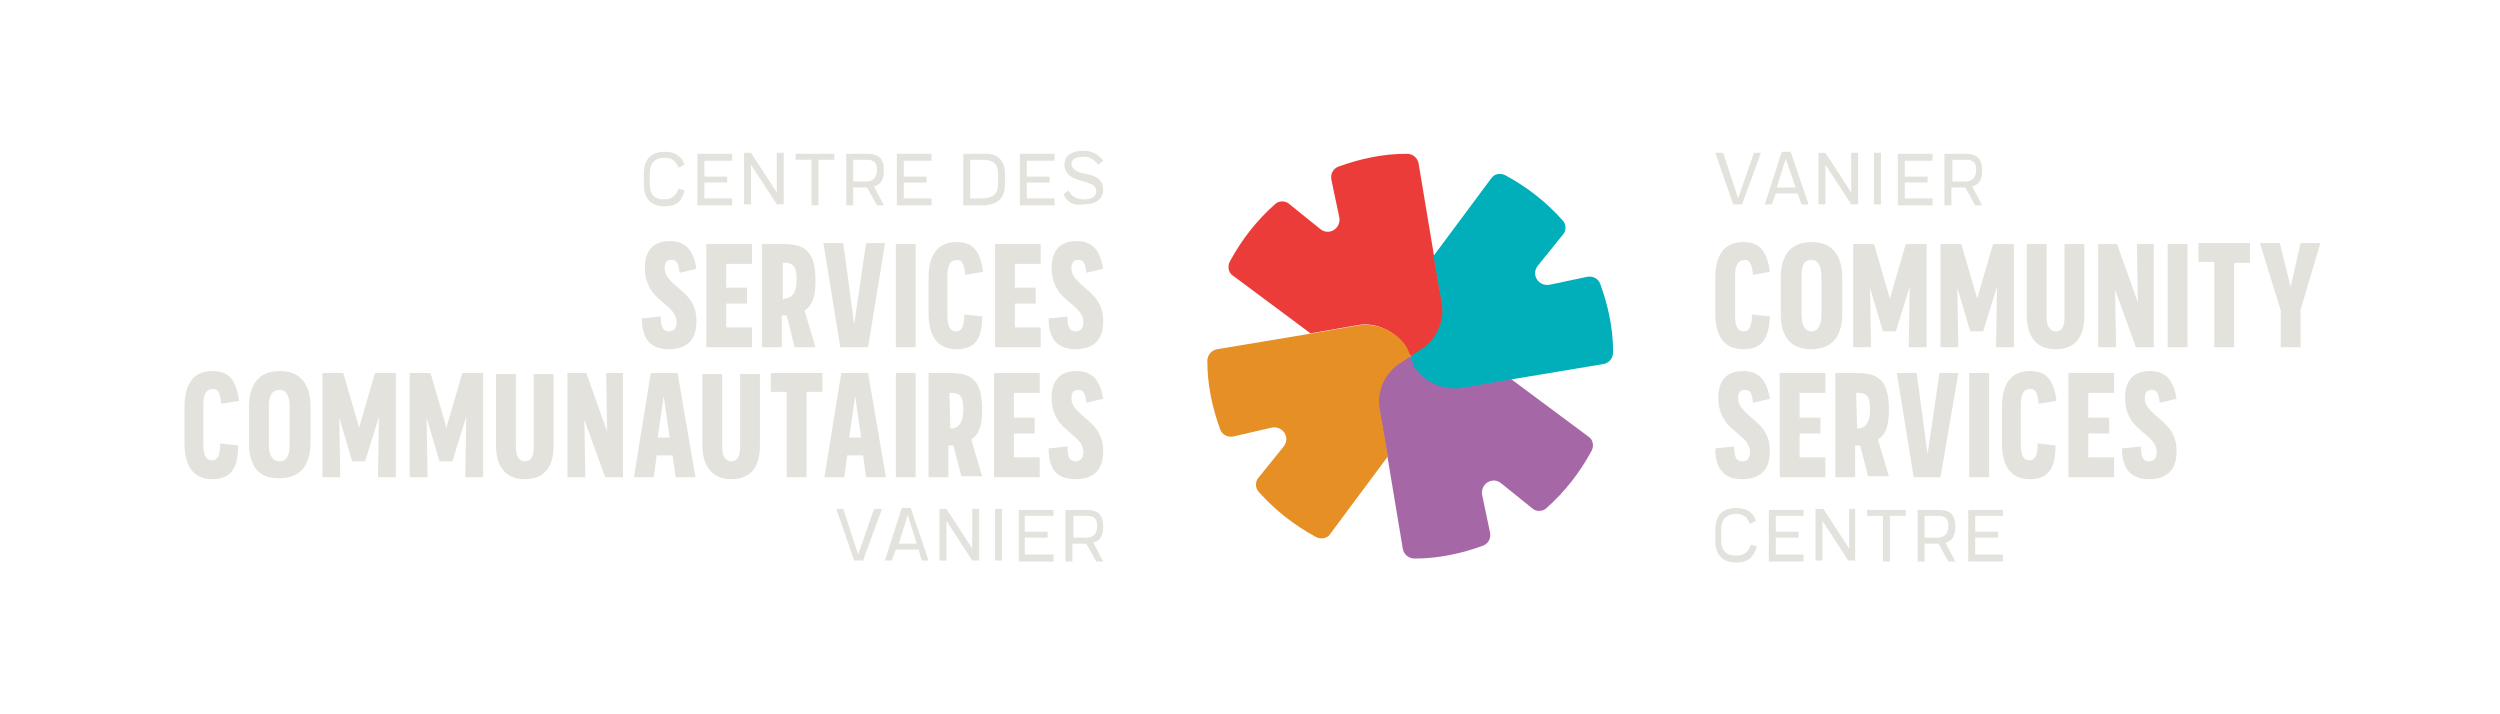 <svg xmlns="http://www.w3.org/2000/svg" xmlns:xlink="http://www.w3.org/1999/xlink" id="Layer_1" x="0px" y="0px" viewBox="0 0 252 72" style="enable-background:new 0 0 252 72;" xml:space="preserve"><style type="text/css">	.st0{fill:#E3E2DC;}	.st1{fill:#EB3C39;}	.st2{fill:#A667A6;}	.st3{fill:#E68F24;}	.st4{fill:#00AFBA;}</style><g>	<g>		<g>			<path class="st0" d="M67,20.8c-1.3,0-2.1-0.7-2.1-2.2v-1.1c0-1.5,0.8-2.2,2.1-2.2c1,0,1.7,0.4,2,1.3l-0.6,0.3    c-0.3-0.7-0.7-1-1.4-1c-0.9,0-1.5,0.5-1.5,1.5v1.2c0,1,0.5,1.5,1.4,1.5c0.8,0,1.2-0.3,1.5-1.1l0.6,0.2    C68.7,20.4,68.1,20.8,67,20.8z"></path>			<path class="st0" d="M73.8,20v0.7h-3.5v-5.2h3.5v0.7H71v1.6h2.3v0.6H71V20H73.8z"></path>			<path class="st0" d="M79,15.4v5.2h-0.7l-2.6-4v4H75v-5.2h0.7l2.6,4v-4C78.3,15.4,79,15.4,79,15.4z"></path>			<path class="st0" d="M84.1,16.1h-1.6v4.6h-0.7v-4.6h-1.6v-0.6h3.9L84.1,16.1L84.1,16.1z"></path>			<path class="st0" d="M88.4,20.7l-1-1.8h-0.1H86v1.8h-0.7v-5.2h2.1c1.2,0,1.7,0.5,1.7,1.7c0,0.9-0.3,1.4-1,1.6l1,1.9H88.4z     M87.3,18.3c0.7,0,1.1-0.4,1.1-1.2c0-0.8-0.4-1-1.1-1H86v2.2H87.3z"></path>			<path class="st0" d="M93.9,20v0.7h-3.5v-5.2h3.5v0.7h-2.8v1.6h2.3v0.6h-2.3V20H93.9z"></path>			<path class="st0" d="M101.3,17.5v1.1c0,1.5-0.9,2.1-2.3,2.1h-1.9v-5.2H99C100.5,15.4,101.3,16.1,101.3,17.5z M100.6,17.5    c0-1-0.5-1.4-1.6-1.4h-1.2V20H99c1,0,1.6-0.4,1.6-1.4V17.5z"></path>			<path class="st0" d="M106.3,20v0.7h-3.5v-5.2h3.5v0.7h-2.8v1.6h2.3v0.6h-2.3V20H106.3z"></path>			<path class="st0" d="M107.2,19.6l0.5-0.4c0.3,0.6,0.8,0.9,1.6,0.9c0.7,0,1.2-0.3,1.2-0.8s-0.3-0.7-0.9-0.9l-1-0.3    c-0.9-0.3-1.3-0.8-1.3-1.5c0-0.9,0.7-1.4,1.9-1.4c0.8,0,1.5,0.3,2,1l-0.5,0.4c-0.4-0.5-0.8-0.8-1.5-0.8c-0.8,0-1.2,0.3-1.2,0.7    s0.3,0.7,0.9,0.9l0.9,0.2c0.8,0.2,1.4,0.6,1.4,1.5c0,1-0.8,1.5-1.9,1.5C108.2,20.8,107.6,20.4,107.2,19.6z"></path>		</g>		<g>			<path class="st0" d="M64.7,32.1l1.9-0.2c0,1,0.2,1.5,0.8,1.5c0.5,0,0.8-0.3,0.8-0.9s-0.3-1.1-0.9-1.6l-0.8-0.7    c-1-0.8-1.5-1.9-1.5-3.2c0-1.3,0.5-2.7,2.5-2.7c1.7,0,2.4,1,2.7,2.8l-1.7,0.4c-0.1-1-0.3-1.3-0.8-1.3S67,26.5,67,27    c0,0.7,0.3,1,1,1.7l0.7,0.6c0.8,0.7,1.5,1.5,1.5,3.1c0,1.8-0.9,2.8-2.8,2.8C65.3,35.2,64.7,33.8,64.7,32.1z"></path>			<path class="st0" d="M73.2,26.5V29h2.1v1.6h-2.1V33h2.6v2h-4.6V24.6h4.6v2h-2.6V26.5z"></path>			<path class="st0" d="M79.3,31.8c-0.1,0-0.3,0-0.5,0V35h-2V24.6H79c2.3,0,3.2,0.9,3.2,3.7c0,1.6-0.3,2.5-1.1,3l1.1,3.7h-2.1    L79.3,31.8z M79,30.1c0.9,0,1.3-0.7,1.3-1.9c0-1.3-0.3-1.7-1.2-1.7h-0.2v3.7H79V30.1z"></path>			<path class="st0" d="M89.2,24.6L87.5,35h-2.8L83,24.5h2l1.1,8.2l1.2-8.2h1.9V24.6z"></path>			<path class="st0" d="M90.3,24.6h2V35h-2V24.6z"></path>			<path class="st0" d="M96.4,35.2c-2.1,0-2.8-1.6-2.8-3.6V28c0-2,0.7-3.6,2.8-3.6c1.7,0,2.4,0.9,2.7,3l-1.8,0.3    c-0.1-1-0.3-1.5-0.8-1.5c-0.7,0-1,0.5-1,1.6v4c0,1,0.2,1.6,0.9,1.6c0.5,0,0.8-0.5,0.8-1.7l1.8,0.2C99,34.3,98.2,35.2,96.4,35.2z"></path>			<path class="st0" d="M102.3,26.5V29h2.1v1.6h-2.1V33h2.6v2h-4.6V24.6h4.6v2h-2.6V26.5z"></path>			<path class="st0" d="M105.7,32.1l1.9-0.2c0,1,0.2,1.5,0.8,1.5c0.5,0,0.8-0.3,0.8-0.9s-0.3-1.1-0.9-1.6l-0.8-0.7    c-1-0.8-1.5-1.9-1.5-3.2c0-1.3,0.5-2.7,2.5-2.7c1.7,0,2.4,1,2.7,2.8l-1.7,0.4c-0.1-1-0.3-1.3-0.8-1.3S108,26.5,108,27    c0,0.7,0.3,1,1,1.7l0.7,0.6c0.8,0.7,1.5,1.5,1.5,3.1c0,1.8-0.9,2.8-2.8,2.8C106.3,35.2,105.7,33.8,105.7,32.1z"></path>		</g>		<g>			<path class="st0" d="M21.4,48.3c-2.1,0-2.8-1.6-2.8-3.6V41c0-2,0.7-3.6,2.8-3.6c1.7,0,2.4,0.9,2.7,3l-1.8,0.3    c-0.1-1-0.3-1.5-0.8-1.5c-0.7,0-1,0.5-1,1.6v4c0,1,0.2,1.6,0.9,1.6c0.5,0,0.8-0.5,0.8-1.7l1.8,0.2C24,47.3,23.2,48.3,21.4,48.3z"></path>			<path class="st0" d="M25.1,44.7V41c0-2,0.8-3.6,3.1-3.6s3.1,1.6,3.1,3.6v3.6c0,2-0.8,3.6-3.1,3.6C25.9,48.3,25.1,46.7,25.1,44.7z     M29.2,44.8V41c0-1-0.3-1.7-1-1.7c-0.8,0-1.1,0.6-1.1,1.7v3.8c0,1,0.3,1.7,1.1,1.7S29.2,45.7,29.2,44.8z"></path>			<path class="st0" d="M39.9,37.6v10.5h-1.8l0.1-6.1l-1.4,4.5h-1.3l-1.3-4.4l0.1,6h-1.8V37.6h2.1l1.6,5.5l1.6-5.5H39.9z"></path>			<path class="st0" d="M48.7,37.6v10.5h-1.8L47,42l-1.4,4.5h-1.3L43,42.1l0.1,6h-1.8V37.6h2.1l1.6,5.5l1.6-5.5H48.7z"></path>			<path class="st0" d="M50,44.9v-7.2h2v7.4c0,0.8,0.3,1.4,0.9,1.4c0.7,0,0.9-0.6,0.9-1.4v-7.4h2v7.2c0,1.9-0.7,3.4-2.9,3.4    C50.7,48.3,50,46.7,50,44.9z"></path>			<path class="st0" d="M62.8,37.6v10.5H61l-2.1-5.8l0.1,5.8h-1.8V37.6h1.9l2.1,5.9l-0.1-5.9H62.8z"></path>			<path class="st0" d="M67.8,45.9h-1.6l-0.3,2.2h-2l1.7-10.5h2.7l1.8,10.5h-2L67.8,45.9z M67.5,44.1l-0.6-4.2l-0.6,4.2H67.5z"></path>			<path class="st0" d="M70.8,44.9v-7.2h2v7.4c0,0.8,0.3,1.4,0.9,1.4c0.7,0,0.9-0.6,0.9-1.4v-7.4h2v7.2c0,1.9-0.7,3.4-2.9,3.4    C71.6,48.3,70.8,46.7,70.8,44.9z"></path>			<path class="st0" d="M82.9,39.5h-1.6v8.6h-2v-8.6h-1.6v-1.9h5.2L82.9,39.5L82.9,39.5z"></path>			<path class="st0" d="M87,45.9h-1.6l-0.3,2.2h-2l1.7-10.5h2.7l1.8,10.5h-2L87,45.9z M86.8,44.1l-0.6-4.2l-0.6,4.2H86.8z"></path>			<path class="st0" d="M90.3,37.6h2v10.5h-2V37.6z"></path>			<path class="st0" d="M96.1,44.9c-0.1,0-0.3,0-0.5,0v3.2h-2V37.6h2.2c2.3,0,3.2,0.9,3.2,3.7c0,1.6-0.3,2.5-1.1,3L99,48h-2.1    L96.1,44.9z M95.8,43.2c0.9,0,1.3-0.7,1.3-1.9c0-1.3-0.3-1.7-1.2-1.7h-0.2L95.8,43.2L95.8,43.2L95.8,43.2z"></path>			<path class="st0" d="M102.2,39.6v2.5h2.1v1.6h-2.1v2.4h2.6v2h-4.6V37.6h4.6v2H102.2z"></path>			<path class="st0" d="M105.7,45.2l1.9-0.2c0,1,0.2,1.5,0.8,1.5c0.5,0,0.8-0.3,0.8-0.9c0-0.6-0.3-1.1-0.9-1.6l-0.8-0.7    c-1-0.8-1.5-1.9-1.5-3.2s0.5-2.7,2.5-2.7c1.7,0,2.4,1,2.7,2.8l-1.7,0.4c-0.1-1-0.3-1.3-0.8-1.3s-0.7,0.3-0.7,0.8    c0,0.7,0.3,1,1,1.7l0.7,0.6c0.8,0.7,1.5,1.5,1.5,3.1c0,1.8-0.9,2.8-2.8,2.8C106.2,48.3,105.7,46.9,105.7,45.2z"></path>		</g>		<g>			<path class="st0" d="M88.9,51.3L87,56.5h-0.9l-1.8-5.2H85l1.5,4.6l1.6-4.6H88.9z"></path>			<path class="st0" d="M92.6,55.4h-2.3l-0.4,1.1h-0.7l1.7-5.3h0.9l1.8,5.3h-0.7L92.6,55.4z M92.4,54.8l-0.9-2.9l-0.9,2.9H92.4z"></path>			<path class="st0" d="M98.7,51.3v5.2H98l-2.6-4v4h-0.7v-5.2h0.7l2.6,4v-4H98.7z"></path>			<path class="st0" d="M100.3,51.3h0.7v5.2h-0.7V51.3z"></path>			<path class="st0" d="M106.2,55.9v0.7h-3.5v-5.2h3.5V52h-2.9v1.6h2.3v0.6h-2.3v1.7C103.3,55.9,106.2,55.9,106.2,55.9z"></path>			<path class="st0" d="M110.5,56.6l-1-1.8h-0.1h-1.3v1.8h-0.7v-5.2h2.1c1.2,0,1.7,0.5,1.7,1.7c0,0.9-0.3,1.4-1,1.6l1,1.9H110.5z     M109.5,54.2c0.7,0,1.1-0.4,1.1-1.2s-0.4-1-1.1-1h-1.3v2.2H109.5z"></path>		</g>	</g>	<g>		<g>			<path class="st0" d="M177.5,15.4l-1.9,5.2h-0.9l-1.8-5.2h0.8l1.5,4.6l1.6-4.6C176.8,15.4,177.5,15.4,177.5,15.4z"></path>			<path class="st0" d="M181.2,19.5H179l-0.4,1.1h-0.7l1.7-5.3h0.9l1.8,5.3h-0.7L181.2,19.5z M181,18.9l-1-2.9l-0.9,2.9H181z"></path>			<path class="st0" d="M187.3,15.4v5.2h-0.7l-2.6-4v4h-0.7v-5.2h0.7l2.6,4v-4C186.6,15.4,187.3,15.4,187.3,15.4z"></path>			<path class="st0" d="M188.9,15.4h0.7v5.2h-0.7V15.4z"></path>			<path class="st0" d="M194.8,20v0.7h-3.5v-5.2h3.5v0.7H192v1.6h2.3v0.6H192V20H194.8z"></path>			<path class="st0" d="M199.1,20.7l-1-1.8H198h-1.3v1.8H196v-5.2h2.1c1.2,0,1.7,0.5,1.7,1.7c0,0.9-0.3,1.4-1,1.6l1,1.9H199.1z     M198.1,18.3c0.7,0,1.1-0.4,1.1-1.2c0-0.8-0.4-1-1.1-1h-1.3v2.2H198.1z"></path>		</g>		<g>			<path class="st0" d="M175.7,35.2c-2.1,0-2.8-1.6-2.8-3.6V28c0-2,0.7-3.6,2.8-3.6c1.7,0,2.4,0.9,2.7,3l-1.7,0.3    c-0.1-1-0.3-1.5-0.8-1.5c-0.7,0-1,0.5-1,1.6v4c0,1,0.2,1.6,0.9,1.6c0.5,0,0.8-0.5,0.8-1.7l1.8,0.2    C178.3,34.3,177.5,35.2,175.7,35.2z"></path>			<path class="st0" d="M179.5,31.6V28c0-2,0.8-3.6,3.1-3.6s3.1,1.6,3.1,3.6v3.6c0,2-0.8,3.6-3.1,3.6    C180.2,35.2,179.5,33.6,179.5,31.6z M183.6,31.7v-3.8c0-1-0.3-1.7-1-1.7c-0.8,0-1,0.6-1,1.7v3.8c0,1,0.3,1.7,1,1.7    C183.3,33.4,183.6,32.7,183.6,31.7z"></path>			<path class="st0" d="M194.2,24.6V35h-1.8l0.1-6.1l-1.4,4.5h-1.3l-1.3-4.4l0.1,6h-1.8V24.6h2.1l1.6,5.5l1.6-5.5H194.2z"></path>			<path class="st0" d="M203,24.6V35h-1.8l0.1-6.1l-1.4,4.5h-1.3l-1.3-4.4l0.1,6h-1.8V24.6h2.1l1.6,5.5l1.6-5.5H203z"></path>			<path class="st0" d="M204.3,31.8v-7.2h2V32c0,0.8,0.3,1.4,0.9,1.4c0.7,0,0.9-0.6,0.9-1.4v-7.4h2v7.2c0,1.9-0.7,3.4-2.9,3.4    C205.1,35.2,204.3,33.7,204.3,31.8z"></path>			<path class="st0" d="M217.1,24.6V35h-1.8l-2.1-5.8l0.1,5.8h-1.8V24.6h1.9l2.1,5.9l-0.1-5.9H217.1z"></path>			<path class="st0" d="M218.5,24.6h2V35h-2C218.5,35,218.5,24.6,218.5,24.6z"></path>			<path class="st0" d="M226.8,26.5h-1.6V35h-2v-8.6h-1.6v-1.9h5.2V26.5z"></path>			<path class="st0" d="M231.9,31.2V35h-2v-3.7l-2.1-6.8h2l1.1,4.4l1-4.4h2L231.9,31.2z"></path>		</g>		<g>			<path class="st0" d="M172.9,45.2l1.9-0.2c0,1,0.2,1.5,0.8,1.5c0.5,0,0.8-0.3,0.8-0.9c0-0.6-0.3-1.1-0.9-1.6l-0.8-0.7    c-1-0.8-1.5-1.9-1.5-3.2s0.5-2.7,2.5-2.7c1.7,0,2.4,1,2.7,2.8l-1.7,0.4c-0.1-1-0.3-1.3-0.8-1.3s-0.7,0.3-0.7,0.8    c0,0.7,0.3,1,1,1.7l0.7,0.6c0.8,0.7,1.5,1.5,1.5,3.1c0,1.8-0.9,2.8-2.8,2.8C173.5,48.3,172.9,46.9,172.9,45.2z"></path>			<path class="st0" d="M181.4,39.6v2.5h2.1v1.6h-2.1v2.4h2.6v2h-4.6V37.6h4.6v2H181.4z"></path>			<path class="st0" d="M187.5,44.9c-0.1,0-0.3,0-0.5,0v3.2h-2V37.6h2.2c2.3,0,3.2,0.9,3.2,3.7c0,1.6-0.3,2.5-1.1,3l1.1,3.7h-2.1    L187.5,44.9z M187.2,43.2c0.9,0,1.3-0.7,1.3-1.9c0-1.3-0.3-1.7-1.2-1.7h-0.2L187.2,43.2L187.2,43.2L187.2,43.2z"></path>			<path class="st0" d="M197.4,37.6l-1.8,10.5h-2.7l-1.7-10.5h2l1.1,8.2l1.2-8.2H197.4z"></path>			<path class="st0" d="M198.5,37.6h2v10.5h-2V37.6z"></path>			<path class="st0" d="M204.6,48.3c-2.1,0-2.8-1.6-2.8-3.6V41c0-2,0.7-3.6,2.8-3.6c1.7,0,2.4,0.9,2.7,3l-1.8,0.3    c-0.1-1-0.3-1.5-0.8-1.5c-0.7,0-1,0.5-1,1.6v4c0,1,0.2,1.6,0.9,1.6c0.5,0,0.8-0.5,0.8-1.7l1.8,0.2    C207.2,47.3,206.4,48.3,204.6,48.3z"></path>			<path class="st0" d="M210.5,39.6v2.5h2.1v1.6h-2.1v2.4h2.6v2h-4.6V37.6h4.6v2H210.5z"></path>			<path class="st0" d="M213.9,45.2l1.9-0.2c0,1,0.2,1.5,0.8,1.5c0.5,0,0.8-0.3,0.8-0.9c0-0.6-0.3-1.1-0.9-1.6l-0.8-0.7    c-1-0.8-1.5-1.9-1.5-3.2s0.5-2.7,2.5-2.7c1.7,0,2.4,1,2.7,2.8l-1.7,0.4c-0.1-1-0.3-1.3-0.8-1.3s-0.7,0.3-0.7,0.8    c0,0.7,0.3,1,1,1.7l0.7,0.6c0.8,0.7,1.5,1.5,1.5,3.1c0,1.8-0.9,2.8-2.8,2.8C214.5,48.3,213.9,46.9,213.9,45.2z"></path>		</g>		<g>			<path class="st0" d="M175,56.7c-1.3,0-2.1-0.7-2.1-2.2v-1.1c0-1.5,0.8-2.2,2.1-2.2c1,0,1.7,0.4,2,1.3l-0.6,0.3    c-0.3-0.7-0.7-1-1.4-1c-0.9,0-1.5,0.5-1.5,1.5v1.2c0,1,0.5,1.5,1.5,1.5c0.8,0,1.2-0.3,1.5-1.1l0.6,0.2    C176.7,56.3,176.1,56.7,175,56.7z"></path>			<path class="st0" d="M181.8,55.9v0.7h-3.5v-5.2h3.5V52H179v1.6h2.3v0.6H179v1.7C179,55.9,181.8,55.9,181.8,55.9z"></path>			<path class="st0" d="M187,51.3v5.2h-0.7l-2.6-4v4H183v-5.2h0.8l2.6,4v-4H187z"></path>			<path class="st0" d="M192.1,52h-1.6v4.6h-0.7V52h-1.6v-0.6h3.9V52z"></path>			<path class="st0" d="M196.4,56.6l-1-1.8h-0.1H194v1.8h-0.7v-5.2h2.1c1.2,0,1.7,0.5,1.7,1.7c0,0.9-0.3,1.4-1,1.6l1,1.9H196.4z     M195.3,54.2c0.7,0,1.1-0.4,1.1-1.2s-0.4-1-1.1-1H194v2.2H195.3z"></path>			<path class="st0" d="M201.9,55.9v0.7h-3.5v-5.2h3.5V52h-2.8v1.6h2.3v0.6h-2.3v1.7C199.1,55.9,201.9,55.9,201.9,55.9z"></path>		</g>	</g>	<g>		<path class="st1" d="M142.2,35.9l-0.6-0.9c-1-1.7-3-2.6-4.9-2.2l-4.6,0.8l0,0l-7.8-5.8c-0.5-0.3-0.6-1-0.3-1.5   c1.2-2.2,2.7-4.1,4.5-5.7c0.4-0.4,1.1-0.4,1.5,0l3.1,2.5c0.9,0.7,2.1-0.1,1.9-1.2l-0.8-3.8c-0.1-0.6,0.2-1.1,0.7-1.3   c2.2-0.8,4.5-1.3,6.9-1.3c0.6,0,1.1,0.4,1.2,1l1.6,9.6l0.8,4.6c0.3,1.9-0.6,3.9-2.2,4.9L142.2,35.9z"></path>		<path class="st2" d="M142.2,35.9l0.6,0.9c1,1.7,3,2.6,4.9,2.2l4.6-0.8l0,0l7.8,5.8c0.5,0.3,0.6,1,0.3,1.5   c-1.2,2.2-2.7,4.1-4.5,5.7c-0.4,0.4-1.1,0.4-1.5,0l-3.1-2.5c-0.9-0.7-2.1,0.1-1.9,1.2l0.8,3.8c0.1,0.6-0.2,1.1-0.7,1.3   c-2.2,0.8-4.5,1.3-6.9,1.3c-0.6,0-1.1-0.4-1.2-1l-1.6-9.6l-0.8-4.6c-0.3-1.9,0.6-3.9,2.2-4.9L142.2,35.9z"></path>		<path class="st3" d="M142.2,35.9l-0.9,0.6c-1.7,1-2.6,3-2.2,4.9l0.8,4.6l0,0l-5.8,7.8c-0.3,0.5-1,0.6-1.5,0.3   c-2.2-1.2-4.1-2.7-5.7-4.5c-0.4-0.4-0.4-1.1,0-1.5l2.5-3.1c0.7-0.9-0.1-2.1-1.2-1.9l-3.9,0.9c-0.6,0.1-1.1-0.2-1.3-0.7   c-0.8-2.2-1.3-4.5-1.3-6.9c0-0.6,0.4-1.1,1-1.2l9.6-1.6l4.6-0.8c1.9-0.3,3.9,0.6,4.9,2.2L142.2,35.9z"></path>		<path class="st4" d="M142.2,35.9l0.9-0.6c1.7-1,2.6-3,2.2-4.9l-0.8-4.6l0,0l5.8-7.8c0.3-0.5,1-0.6,1.5-0.3   c2.2,1.2,4.1,2.7,5.7,4.5c0.4,0.4,0.4,1.1,0,1.5l-2.5,3.1c-0.7,0.9,0.1,2.1,1.2,1.9l3.8-0.8c0.6-0.1,1.1,0.2,1.3,0.7   c0.8,2.2,1.3,4.5,1.3,6.9c0,0.6-0.4,1.1-1,1.2l-9.6,1.6l-4.6,0.8c-1.9,0.3-3.9-0.6-4.9-2.2L142.2,35.9z"></path>	</g></g></svg>